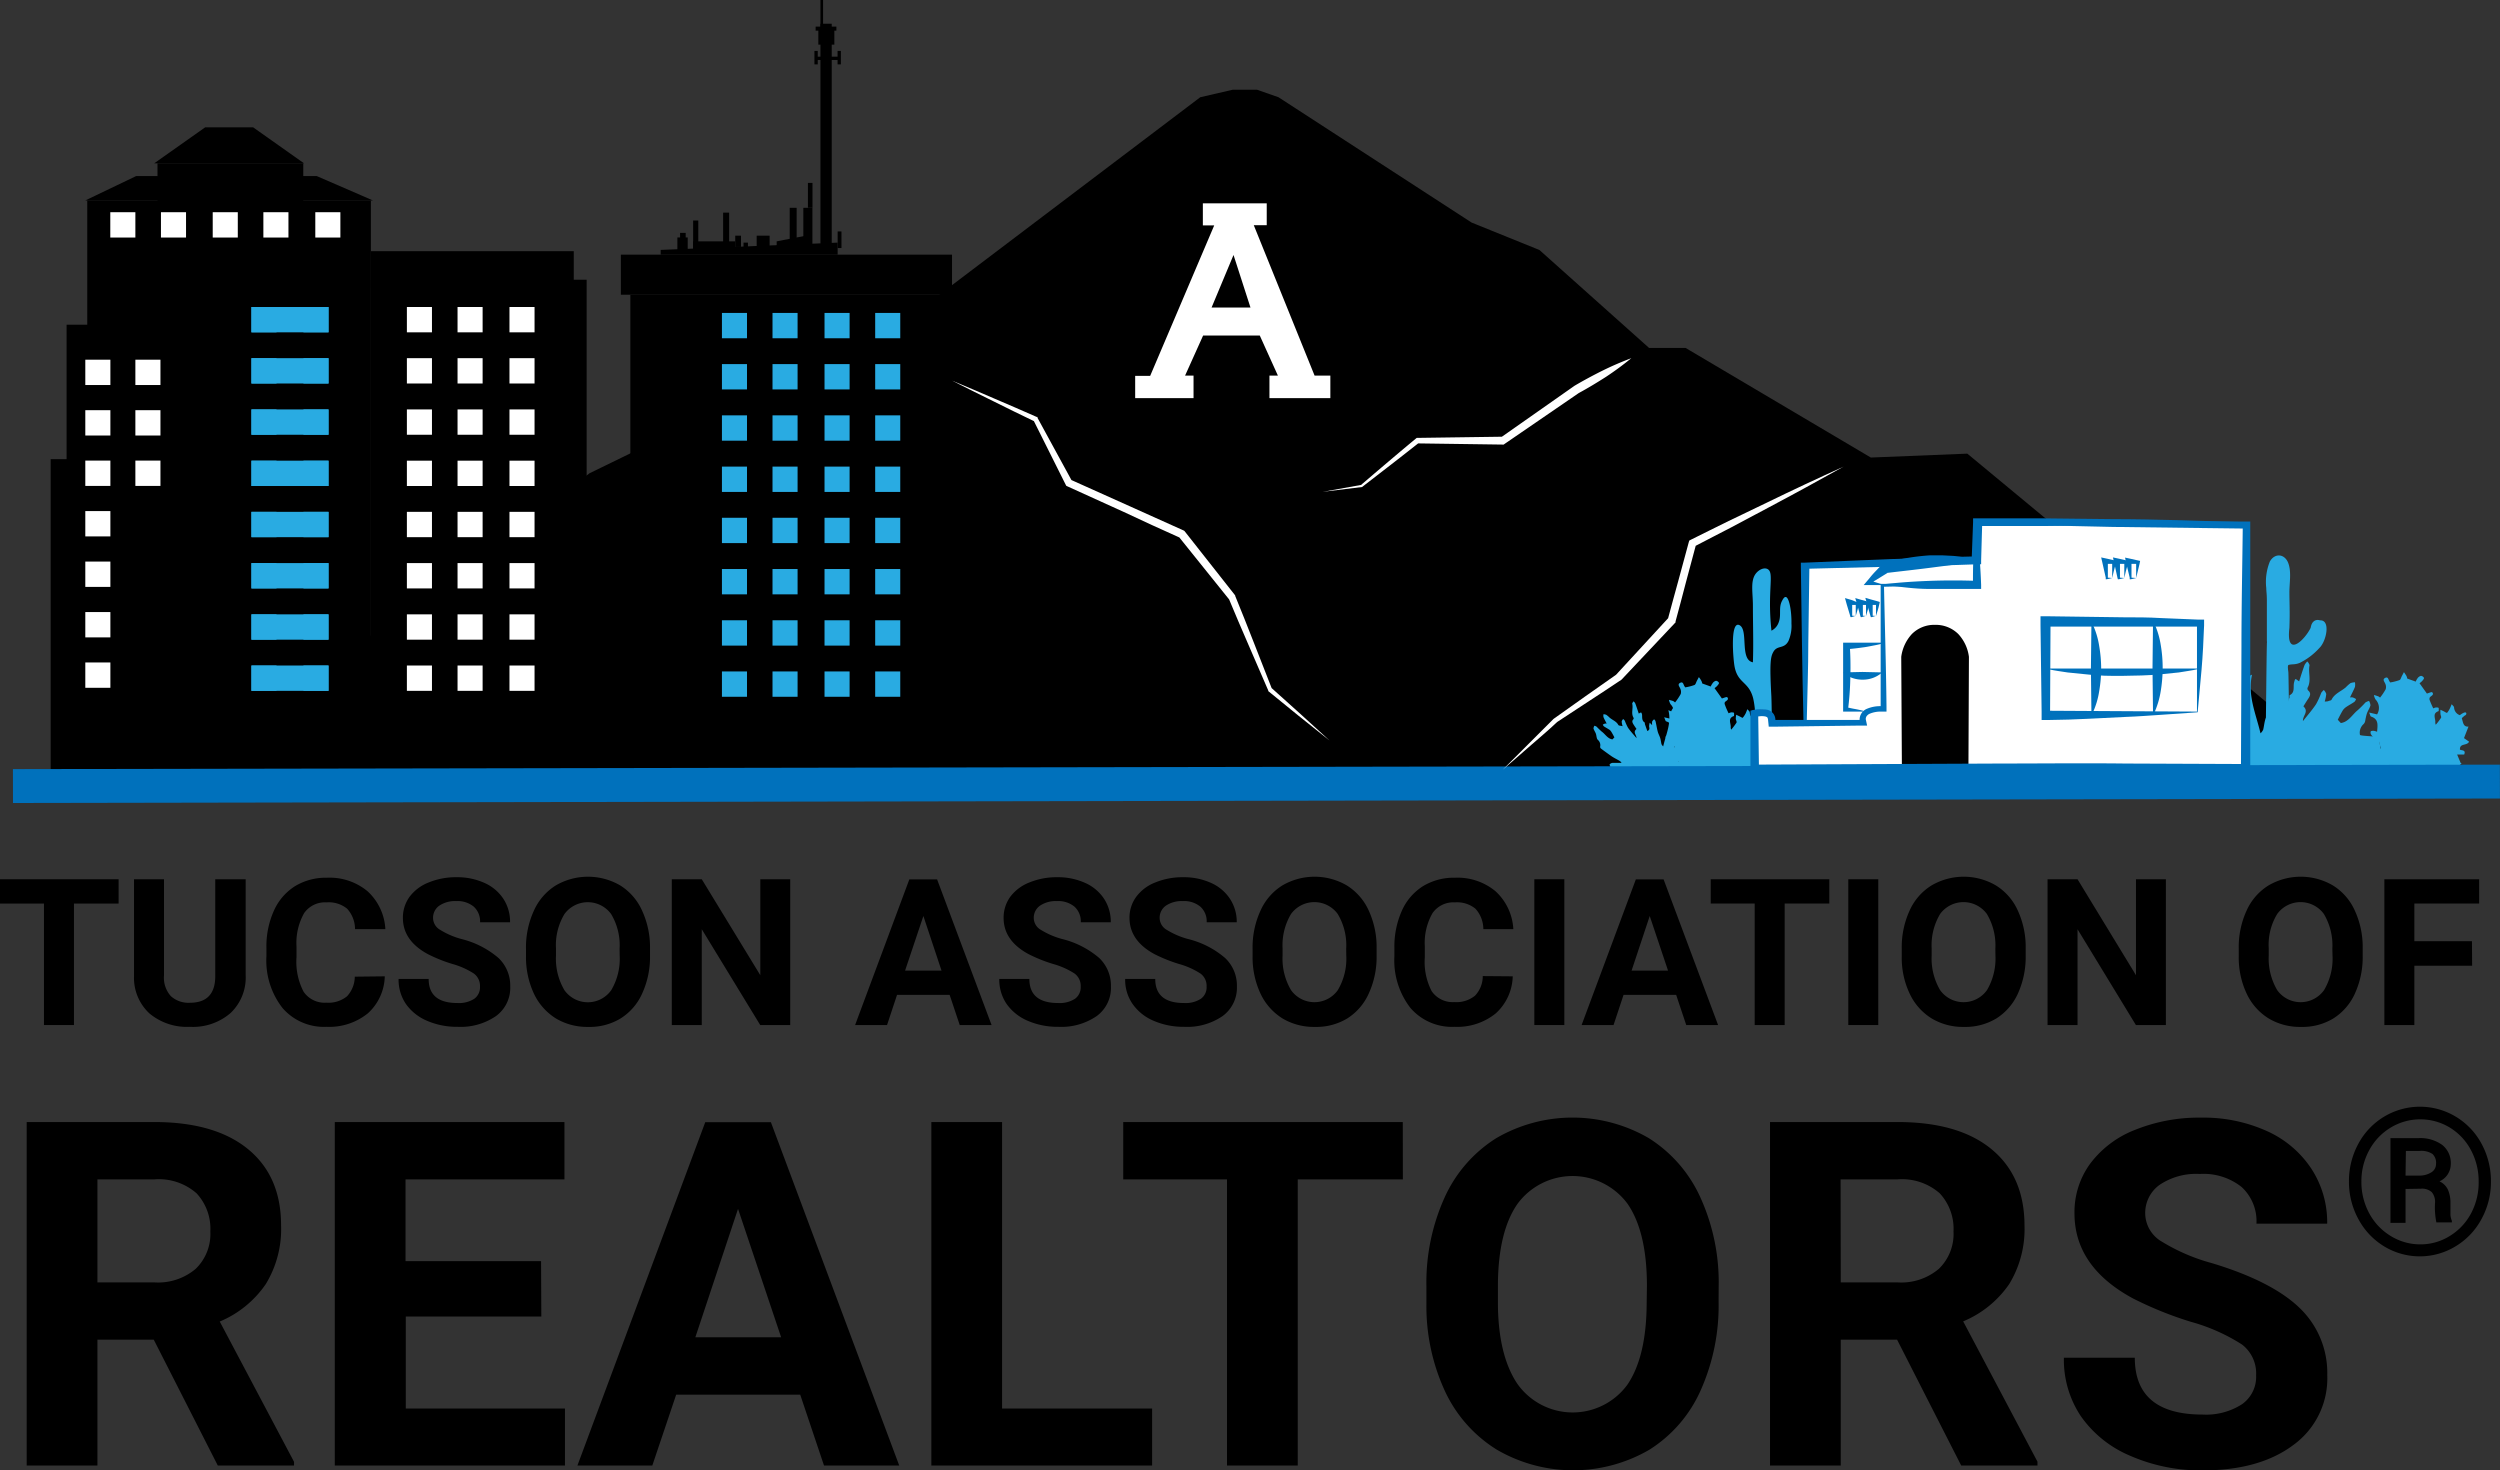 <svg xmlns="http://www.w3.org/2000/svg" viewBox="0 0 295.11 173.53"><rect x="0" y="0" width="295.11" height="173.53" fill="#333333" stroke="none"/><defs><style>.cls-1,.cls-2{fill-rule:evenodd;}.cls-2,.cls-4{fill:#fff;}.cls-3{fill:#29abe2;}.cls-5{fill:#0071bc;}.cls-6{fill:none;stroke:#0071bc;stroke-miterlimit:10;stroke-width:4px;}</style></defs><g id="Layer_2" data-name="Layer 2"><g id="Layer_1-2" data-name="Layer 1"><polygon class="cls-1" points="295.08 91.91 269.5 84.52 243.94 63.25 232.23 53.55 220.84 54.01 198.97 41.07 194.66 41.07 181.72 29.51 173.71 26.27 150.92 11.48 148.38 10.59 145.52 10.59 141.68 11.48 105.64 38.76 95.78 43.11 69.6 55.86 20.94 91.91 295.08 91.91"/><path d="M14,106.66H8.73V121H5.19V106.66H0v-2.87H14Z"/><path d="M29,103.79v11.32a5.78,5.78,0,0,1-1.77,4.46,6.77,6.77,0,0,1-4.82,1.64,6.88,6.88,0,0,1-4.78-1.59,5.72,5.72,0,0,1-1.81-4.38V103.79h3.54v11.34a3.25,3.25,0,0,0,.81,2.46,3.1,3.1,0,0,0,2.24.78q3,0,3-3.14V103.79Z"/><path d="M45.42,115.25a6.07,6.07,0,0,1-2,4.37,7.23,7.23,0,0,1-4.87,1.59,6.46,6.46,0,0,1-5.2-2.22,9.1,9.1,0,0,1-1.9-6.11v-1a10.21,10.21,0,0,1,.88-4.37,6.57,6.57,0,0,1,2.49-2.9,7,7,0,0,1,3.77-1,7,7,0,0,1,4.8,1.6,6.53,6.53,0,0,1,2.1,4.47H41.91a3.6,3.6,0,0,0-.93-2.41,3.43,3.43,0,0,0-2.43-.75,3,3,0,0,0-2.65,1.27,7.16,7.16,0,0,0-.9,3.93V113a7.61,7.61,0,0,0,.84,4.07,3,3,0,0,0,2.67,1.29,3.5,3.5,0,0,0,2.45-.75,3.43,3.43,0,0,0,.92-2.32Z"/><path d="M56.66,116.47a1.81,1.81,0,0,0-.71-1.54,9.21,9.21,0,0,0-2.55-1.14,17.55,17.55,0,0,1-2.91-1.17q-2.93-1.59-2.93-4.26a4.19,4.19,0,0,1,.78-2.49,5.15,5.15,0,0,1,2.26-1.7,8.48,8.48,0,0,1,3.3-.62,7.78,7.78,0,0,1,3.28.67,5.19,5.19,0,0,1,2.24,1.88,4.93,4.93,0,0,1,.79,2.77H56.67a2.34,2.34,0,0,0-.74-1.84,3,3,0,0,0-2.09-.66,3.3,3.3,0,0,0-2,.55,1.74,1.74,0,0,0-.72,1.45,1.63,1.63,0,0,0,.85,1.4,9.39,9.39,0,0,0,2.48,1.07,10.64,10.64,0,0,1,4.4,2.25,4.5,4.5,0,0,1,1.38,3.35,4.13,4.13,0,0,1-1.68,3.5A7.38,7.38,0,0,1,54,121.21a8.85,8.85,0,0,1-3.61-.72,5.82,5.82,0,0,1-2.49-2,5.1,5.1,0,0,1-.85-2.93h3.55c0,1.9,1.13,2.84,3.4,2.84a3.32,3.32,0,0,0,2-.51A1.67,1.67,0,0,0,56.66,116.47Z"/><path d="M76.73,112.77a10.34,10.34,0,0,1-.9,4.45,6.69,6.69,0,0,1-2.57,3,7,7,0,0,1-3.83,1,7.19,7.19,0,0,1-3.81-1,6.91,6.91,0,0,1-2.6-2.94,10.15,10.15,0,0,1-.93-4.38V112a10.35,10.35,0,0,1,.92-4.47,6.75,6.75,0,0,1,2.58-3,7.54,7.54,0,0,1,7.64,0,6.75,6.75,0,0,1,2.58,3,10.3,10.3,0,0,1,.92,4.46ZM73.14,112a7.16,7.16,0,0,0-1-4.1,3.41,3.41,0,0,0-5.51,0,7.11,7.11,0,0,0-1,4.06v.84a7.3,7.3,0,0,0,1,4.09,3.39,3.39,0,0,0,5.52,0,7.27,7.27,0,0,0,1-4.08Z"/><path d="M93.28,121H89.74l-6.9-11.31V121H79.3V103.79h3.54l6.91,11.33V103.79h3.53Z"/><path d="M112.1,117.44h-6.21L104.71,121h-3.77l6.4-17.19h3.28L117.05,121h-3.76Zm-5.26-2.87h4.3L109,108.13Z"/><path d="M127.57,116.47a1.81,1.81,0,0,0-.71-1.54,9.21,9.21,0,0,0-2.55-1.14,17.55,17.55,0,0,1-2.91-1.17q-2.93-1.59-2.93-4.26a4.19,4.19,0,0,1,.78-2.49,5.15,5.15,0,0,1,2.26-1.7,8.48,8.48,0,0,1,3.3-.62,7.78,7.78,0,0,1,3.28.67,5.19,5.19,0,0,1,2.24,1.88,4.93,4.93,0,0,1,.79,2.77h-3.54a2.34,2.34,0,0,0-.74-1.84,3,3,0,0,0-2.09-.66,3.3,3.3,0,0,0-2,.55,1.74,1.74,0,0,0-.72,1.45,1.63,1.63,0,0,0,.85,1.4,9.39,9.39,0,0,0,2.48,1.07,10.64,10.64,0,0,1,4.4,2.25,4.5,4.5,0,0,1,1.38,3.35,4.13,4.13,0,0,1-1.68,3.5,7.38,7.38,0,0,1-4.55,1.27,8.85,8.85,0,0,1-3.61-.72,5.82,5.82,0,0,1-2.49-2,5.1,5.1,0,0,1-.85-2.93h3.55c0,1.9,1.14,2.84,3.4,2.84a3.32,3.32,0,0,0,2-.51A1.67,1.67,0,0,0,127.57,116.47Z"/><path d="M142.43,116.47a1.79,1.79,0,0,0-.71-1.54,9.21,9.21,0,0,0-2.55-1.14,17.92,17.92,0,0,1-2.91-1.17q-2.92-1.59-2.93-4.26a4.13,4.13,0,0,1,.79-2.49,5.07,5.07,0,0,1,2.25-1.7,8.48,8.48,0,0,1,3.3-.62,7.78,7.78,0,0,1,3.28.67,5.19,5.19,0,0,1,2.24,1.88,4.94,4.94,0,0,1,.8,2.77h-3.55a2.31,2.31,0,0,0-.74-1.84,3,3,0,0,0-2.09-.66,3.32,3.32,0,0,0-2,.55,1.74,1.74,0,0,0-.72,1.45,1.63,1.63,0,0,0,.85,1.4,9.39,9.39,0,0,0,2.48,1.07,10.58,10.58,0,0,1,4.4,2.25,4.47,4.47,0,0,1,1.39,3.35,4.14,4.14,0,0,1-1.69,3.5,7.38,7.38,0,0,1-4.55,1.27,8.85,8.85,0,0,1-3.61-.72,5.73,5.73,0,0,1-2.48-2,5,5,0,0,1-.86-2.93h3.55c0,1.9,1.14,2.84,3.4,2.84a3.32,3.32,0,0,0,2-.51A1.65,1.65,0,0,0,142.43,116.47Z"/><path d="M162.5,112.77a10.34,10.34,0,0,1-.9,4.45,6.73,6.73,0,0,1-2.56,3,7.05,7.05,0,0,1-3.83,1,7.21,7.21,0,0,1-3.82-1,6.91,6.91,0,0,1-2.6-2.94,10.15,10.15,0,0,1-.93-4.38V112a10.35,10.35,0,0,1,.92-4.47,6.75,6.75,0,0,1,2.58-3,7.54,7.54,0,0,1,7.64,0,6.77,6.77,0,0,1,2.59,3,10.3,10.3,0,0,1,.91,4.46Zm-3.59-.78a7.16,7.16,0,0,0-1-4.1,3.41,3.41,0,0,0-5.51,0,7.19,7.19,0,0,0-1,4.06v.84a7.3,7.3,0,0,0,1,4.09,3.39,3.39,0,0,0,5.52,0,7.27,7.27,0,0,0,1-4.08Z"/><path d="M178.57,115.25a6.11,6.11,0,0,1-2,4.37,7.21,7.21,0,0,1-4.87,1.59,6.48,6.48,0,0,1-5.2-2.22,9.16,9.16,0,0,1-1.9-6.11v-1a10.36,10.36,0,0,1,.88-4.37,6.57,6.57,0,0,1,2.49-2.9,7,7,0,0,1,3.78-1,7,7,0,0,1,4.79,1.6,6.53,6.53,0,0,1,2.1,4.47h-3.54a3.6,3.6,0,0,0-.93-2.41,3.42,3.42,0,0,0-2.42-.75,3,3,0,0,0-2.65,1.27,7.07,7.07,0,0,0-.91,3.93V113A7.5,7.5,0,0,0,169,117a3,3,0,0,0,2.66,1.29,3.5,3.5,0,0,0,2.45-.75,3.33,3.33,0,0,0,.92-2.32Z"/><path d="M184.66,121h-3.54V103.79h3.54Z"/><path d="M197.86,117.44h-6.21L190.47,121H186.7l6.4-17.19h3.28L202.81,121h-3.76Zm-5.26-2.87h4.3l-2.16-6.44Z"/><path d="M215.94,106.66h-5.27V121h-3.54V106.66h-5.19v-2.87h14Z"/><path d="M221.72,121h-3.54V103.79h3.54Z"/><path d="M239.12,112.77a10.49,10.49,0,0,1-.89,4.45,6.75,6.75,0,0,1-2.57,3,7.05,7.05,0,0,1-3.83,1,7.15,7.15,0,0,1-3.81-1,6.84,6.84,0,0,1-2.6-2.94,9.86,9.86,0,0,1-.93-4.38V112a10.34,10.34,0,0,1,.91-4.47,6.71,6.71,0,0,1,2.59-3,7.52,7.52,0,0,1,7.63,0,6.71,6.71,0,0,1,2.59,3,10.3,10.3,0,0,1,.91,4.46Zm-3.58-.78a7.24,7.24,0,0,0-1-4.1,3.42,3.42,0,0,0-5.52,0,7.19,7.19,0,0,0-1,4.06v.84a7.38,7.38,0,0,0,1,4.09,3.4,3.4,0,0,0,5.53,0,7.35,7.35,0,0,0,1-4.08Z"/><path d="M255.67,121h-3.54l-6.89-11.31V121H241.7V103.79h3.54l6.9,11.33V103.79h3.53Z"/><path d="M278.9,112.77a10.34,10.34,0,0,1-.89,4.45,6.75,6.75,0,0,1-2.57,3,7,7,0,0,1-3.83,1,7.17,7.17,0,0,1-3.81-1,6.84,6.84,0,0,1-2.6-2.94,10,10,0,0,1-.93-4.38V112a10.34,10.34,0,0,1,.91-4.47,6.71,6.71,0,0,1,2.59-3,7.52,7.52,0,0,1,7.63,0,6.71,6.71,0,0,1,2.59,3,10.3,10.3,0,0,1,.91,4.46Zm-3.58-.78a7.24,7.24,0,0,0-1-4.1,3.41,3.41,0,0,0-5.51,0,7,7,0,0,0-1,4.06v.84a7.39,7.39,0,0,0,1,4.09,3.4,3.4,0,0,0,5.53,0,7.27,7.27,0,0,0,1-4.08Z"/><path d="M291.82,114H285v7h-3.54V103.79h11.19v2.87H285v4.44h6.8Z"/><path d="M18.15,158.14H11.5V173H3.15V132.45H18.2q7.18,0,11.08,3.2t3.9,9a12.47,12.47,0,0,1-1.8,6.92A12.34,12.34,0,0,1,25.94,156l8.77,16.56V173h-9Zm-6.65-6.76h6.73a6.87,6.87,0,0,0,4.87-1.6,5.73,5.73,0,0,0,1.73-4.41,6.14,6.14,0,0,0-1.63-4.51,6.75,6.75,0,0,0-5-1.64H11.5Z"/><path d="M63.9,155.41h-16v10.86H66.69V173H39.52V132.45H66.63v6.77H47.87v9.65h16Z"/><path d="M94.46,164.63H79.82L77,173H68.16l15.09-40.53H91L106.15,173H97.27Zm-12.38-6.77H92.21L87.12,142.7Z"/><path d="M118.29,166.27H136V173H109.94V132.45h8.35Z"/><path d="M165.6,139.22H153.19V173h-8.35V139.22H132.59v-6.77h33Z"/><path d="M202.87,153.63a24.51,24.51,0,0,1-2.12,10.5,15.89,15.89,0,0,1-6.05,7,17.89,17.89,0,0,1-18,0,16.08,16.08,0,0,1-6.13-6.91,23.92,23.92,0,0,1-2.19-10.34v-2a24.42,24.42,0,0,1,2.15-10.53,16.07,16.07,0,0,1,6.1-7,17.9,17.9,0,0,1,18,0,16.11,16.11,0,0,1,6.09,7,24.2,24.2,0,0,1,2.16,10.5Zm-8.46-1.83q0-6.37-2.28-9.69a8.07,8.07,0,0,0-13,0q-2.28,3.27-2.31,9.59v2q0,6.21,2.28,9.63a8,8,0,0,0,13,.13q2.25-3.3,2.28-9.62Z"/><path d="M223.94,158.14h-6.65V173h-8.35V132.45H224q7.19,0,11.08,3.2t3.9,9a12.47,12.47,0,0,1-1.8,6.92,12.34,12.34,0,0,1-5.44,4.41l8.77,16.56V173h-9Zm-6.65-6.76H224a6.87,6.87,0,0,0,4.87-1.6,5.73,5.73,0,0,0,1.73-4.41,6.14,6.14,0,0,0-1.63-4.51,6.75,6.75,0,0,0-5-1.64h-6.7Z"/><path d="M266.32,162.34a4.28,4.28,0,0,0-1.67-3.63,22,22,0,0,0-6-2.67,43,43,0,0,1-6.87-2.77c-4.6-2.49-6.9-5.83-6.9-10.05a9.7,9.7,0,0,1,1.85-5.85,12.06,12.06,0,0,1,5.31-4,20.12,20.12,0,0,1,7.78-1.44,18.17,18.17,0,0,1,7.74,1.57,12.34,12.34,0,0,1,5.27,4.44,11.55,11.55,0,0,1,1.88,6.51h-8.35a5.47,5.47,0,0,0-1.75-4.33,7.21,7.21,0,0,0-4.93-1.54,7.72,7.72,0,0,0-4.76,1.29,4.08,4.08,0,0,0-1.69,3.41,3.9,3.9,0,0,0,2,3.31,22.47,22.47,0,0,0,5.85,2.51q7.13,2.15,10.39,5.31a10.6,10.6,0,0,1,3.25,7.91,9.72,9.72,0,0,1-4,8.25q-4,3-10.71,3a20.71,20.71,0,0,1-8.52-1.71,13.47,13.47,0,0,1-5.86-4.69,12,12,0,0,1-2-6.9H252q0,6.71,8,6.71a7.83,7.83,0,0,0,4.64-1.21A3.94,3.94,0,0,0,266.32,162.34Z"/><path d="M277.28,139.45a9.22,9.22,0,0,1,1.1-4.42,8.32,8.32,0,0,1,3.06-3.22,8.2,8.2,0,0,1,8.44,0,8.32,8.32,0,0,1,3.06,3.22,9.22,9.22,0,0,1,1.1,4.42,9.09,9.09,0,0,1-1.12,4.46,8.34,8.34,0,0,1-3.07,3.22,8.11,8.11,0,0,1-8.41,0,8.39,8.39,0,0,1-3.05-3.23A9.14,9.14,0,0,1,277.28,139.45Zm15.31,0a7.75,7.75,0,0,0-.89-3.65,6.88,6.88,0,0,0-2.5-2.69,6.74,6.74,0,0,0-7,0,6.92,6.92,0,0,0-2.53,2.67,7.59,7.59,0,0,0-.92,3.71,7.72,7.72,0,0,0,.91,3.71,7,7,0,0,0,2.53,2.69,6.63,6.63,0,0,0,3.5,1,6.53,6.53,0,0,0,3.51-1,6.92,6.92,0,0,0,2.52-2.71A7.73,7.73,0,0,0,292.59,139.45Zm-8.63.9v4h-1.78v-10h3.31a4.41,4.41,0,0,1,2.81.81,2.72,2.72,0,0,1,1,2.29,2.24,2.24,0,0,1-1.33,2,2.08,2.08,0,0,1,1,1,3.85,3.85,0,0,1,.29,1.62c0,.64,0,1.1,0,1.37a2.25,2.25,0,0,0,.17.67v.19h-1.83a8.86,8.86,0,0,1-.16-2.29,1.78,1.78,0,0,0-.39-1.29,1.74,1.74,0,0,0-1.3-.4Zm0-1.58h1.6a2.55,2.55,0,0,0,1.44-.38,1.15,1.15,0,0,0,.56-1,1.44,1.44,0,0,0-.42-1.17,2.4,2.4,0,0,0-1.52-.36H284Z"/><path class="cls-2" d="M148.71,39.61l2.14,4.73h-1V47h7.19V44.34h-1.86L148,26.58h1.53V24h-7.54v2.61h1.34l-7.56,17.76H134V47h6.89V44.34h-1l2.13-4.73m1-3.31,2.59-6.2,2,6.2Z"/><path class="cls-3" d="M263.53,90.76a.52.52,0,0,1,.3-.4,10.8,10.8,0,0,1,1.27-.19c-.38-.19-.69-.34-1-.51a2.57,2.57,0,0,1-.66-.52,1.35,1.35,0,0,0-.85-.63,2.2,2.2,0,0,1-.53-.32h0l.65-.23a14.56,14.56,0,0,0-.7-1.36c-.22-.36-.36-.65-.08-1A.9.9,0,0,0,262,85c-.13-.81-.31-1.6-.43-2.41-.08-.52.12-.73.49-.59h0a.33.33,0,0,1,.19.14c.17.35.32.71.5,1s.44.74.64,1.13a1.7,1.7,0,0,1,.3.75c0,.8.6,1.2.95,1.77l.15-.07a2.08,2.08,0,0,0-.3-.68c-.32-.35-.35-.61.16-.89-.22-.34-.4-.64-.61-.94s-.28-.52.21-.71a9.13,9.13,0,0,1,0-4.16.58.58,0,0,1,.28-.4.57.57,0,0,1,.41.26,4.5,4.5,0,0,1,.39.67l.51-.23c-.55,2.46.45,4.58,1,6.93h0a1.63,1.63,0,0,0,.31-.42c.1-.38.13-.79.24-1.17s.35-.79.46-1.21c.17-.67.27-1.36.42-2h0a1.23,1.23,0,0,1,.26-.33,1.25,1.25,0,0,1,.37.42,2.65,2.65,0,0,1,0,.69l.45-.46a2.67,2.67,0,0,1,.11.75c-.06.32-.14.6.33.84l.48-1.37a.67.67,0,0,1,0-.24c.69-.33.39-1,.54-1.54s.13-.4.59-.1c.21-.66.41-1.3.64-1.93h0a1.8,1.8,0,0,1,.32-.42,1,1,0,0,1,.27.44c-.19.88.24,1.82-.24,2.67a.34.34,0,0,0,.07.31c.39.33.23.66,0,1s-.36.57-.56.88c.69.63-.1,1.09-.05,1.74.52-.66,1.08-1.29,1.55-2h0a9,9,0,0,0,.61-1.34,2.35,2.35,0,0,1,.3-.33,1.1,1.1,0,0,1,.29.47,4.53,4.53,0,0,1-.18.89c.2,0,.36,0,.52-.09h0a.43.43,0,0,0,.28-.11c.35-.74,1.14-1,1.68-1.47a4.44,4.44,0,0,1,.56-.5,1.61,1.61,0,0,1,.53-.1,1.62,1.62,0,0,1,0,.54c-.16.41-.37.79-.59,1.25a.93.93,0,0,1,.33,0,2,2,0,0,1,.39.19.86.86,0,0,1-.2.33c-.3.21-.63.38-.94.59h0a1.56,1.56,0,0,0-.4.37c-.23.37-.42.76-.62,1.15.11.12.23.26.36.39.92-.13,1.35-1,2-1.52.32-.29.62-.59.91-.91a1.57,1.57,0,0,1,.42-.18,1.23,1.23,0,0,1,.17.53c-.1.34-.32.64-.44,1a8.41,8.41,0,0,0-.19.87h0a.72.72,0,0,1-.18.33,1.35,1.35,0,0,0-.43,1.28h0c0,.14,2.64.2,2.54.3-.64.5.44,2-.23,2.46-.46.32-1.35.69-1.83,1-.14.09-1.23.24-1.35.35l-.71-.12c.53,0-1.26-.88-.74-.84h0a.92.92,0,0,1,.58.29c.07.09-.08.36-.13.55h0"/><path class="cls-3" d="M273.32,89.43a1.24,1.24,0,0,1-.07-.54,5.69,5.69,0,0,1,.7-.6.7.7,0,0,1,.07.37,7.26,7.26,0,0,1-.7.77Z"/><path class="cls-3" d="M275.28,88.73l-.34-.42h0a1.35,1.35,0,0,1,.42-.3.51.51,0,0,1,.28.24,2.41,2.41,0,0,1-.36.48Z"/><path class="cls-3" d="M274.73,85.71a1.46,1.46,0,0,1-.29-.41,1.09,1.09,0,0,1,.38-.36.53.53,0,0,1,.23.24,2.58,2.58,0,0,1-.32.53Z"/><path class="cls-3" d="M278.35,90.35a1.46,1.46,0,0,1,.28-.9c.07-.12.41-.08.63-.08l1.39-.55c-.16-.09-.42-.3-.39-.36.13-.33.38-.21.61-.09l.2,0c-.24-.39,0-.9-.57-1.1a1.61,1.61,0,0,1-.59-.54.43.43,0,0,1-.06-.38c0-.07.24-.09.36-.08h0a1.9,1.9,0,0,1,.39.11c.06-.74.22-1.48-.7-1.79-.09,0-.12-.22-.24-.48l.94.22a1.44,1.44,0,0,0-.18-1.76,1.4,1.4,0,0,1-.19-.53,5,5,0,0,1,.51.16.8.8,0,0,1,.21.15,6.71,6.71,0,0,0,.67-1,.94.94,0,0,0-.06-.66c-.1-.24-.36-.49,0-.67s.37.23.51.42l.08.12h0a6.12,6.12,0,0,0,1.1-.28c.14-.06.19-.33.29-.5l.23-.44h0c.1.14.2.29.29.44a1.19,1.19,0,0,1,.1.32l1,.36a1.94,1.94,0,0,1,.22-.4.7.7,0,0,1,.4-.28.46.46,0,0,1,.36.25c0,.1-.13.26-.23.37a1.81,1.81,0,0,1-.3.25h0l.87,1.22c.22-.06.57-.22.63-.15.24.29-.09.4-.26.57h0a.38.38,0,0,0-.05.33c.13.35.28.68.43,1a1.21,1.21,0,0,1,.32-.11c.11,0,.3,0,.32.07s0,.34,0,.36c-.81.27-.34.88-.4,1.34a.6.6,0,0,0,.06.27,7.05,7.05,0,0,0,.62-.82c.06-.11-.07-.31-.07-.47h0a3.88,3.88,0,0,1,0-.48l.4.19c.13.07.35.21.38.18a2.5,2.5,0,0,0,.35-.56c.07-.15.13-.3.19-.46.1.12.27.24.29.38a1,1,0,0,0,.68.91c.93-.7.81-.06.67,0s-.29.23-.44.35c.15.48.16,1.06.79,1l-.53,1.36.6.42c-.25.52-1.12.14-1.08.94.2.12.74,0,.5.58h-.83l.42,1c.47,0-1.12.76-.65.75s1.67,0,2,0,1.26-.37,1.2,0"/><path class="cls-3" d="M270.23,86.75c0-.71-.07-6.63-.1-7.34,0-.18-.13-.75,0-.91.47-.14.74,0,1.36-.26a7.72,7.72,0,0,0,2.3-1.75c.84-.8,1.34-3.32.09-3.26-.51-.16-1,.08-1.12.88-.69,1.42-2.94,3.67-2.51,0,.07-2.06,0-2.88,0-4.23,0-1.08.27-2.48-.17-3.5s-1.57-1.11-2.14-.09a6.42,6.42,0,0,0-.42,3.13c0,.44.08.7.07,1.68v4.63c.28.13,0-.51,0,.35-.05,1.88-.1,9-.15,10.85,0,.57,2.81.33,2.83-.23"/><path class="cls-3" d="M195.14,90.88a1.51,1.51,0,0,1,.27-.9c.08-.12.42-.08.64-.08.7,0,1.39,0,2.09,0l.06-.17c-.26-.12-.53-.22-.77-.36s-.41-.3-.39-.36c.13-.33.38-.21.61-.09l.2,0c-.24-.38,0-.89-.57-1.1a1.55,1.55,0,0,1-.58-.53.43.43,0,0,1-.06-.38c0-.07.23-.09.35-.08h0a1.6,1.6,0,0,1,.39.11c.07-.74.23-1.48-.7-1.79-.08,0-.11-.22-.24-.48l.94.22a1.44,1.44,0,0,0-.18-1.76,1.63,1.63,0,0,1-.19-.52c.17.05.35.09.51.15a1.16,1.16,0,0,1,.21.16,6.8,6.8,0,0,0,.67-1,.92.92,0,0,0-.06-.65c-.1-.24-.36-.49,0-.67s.37.23.51.42l.08.12h0a5.81,5.81,0,0,0,1.09-.28c.14-.06.2-.33.29-.5l.23-.43h0a2.49,2.49,0,0,1,.29.43,1.21,1.21,0,0,1,.11.32l1,.36a2,2,0,0,1,.23-.4.69.69,0,0,1,.4-.28.47.47,0,0,1,.35.26c0,.09-.13.25-.23.36a1.81,1.81,0,0,1-.3.25h0l.87,1.22c.22-.06.57-.22.63-.15.24.28-.09.4-.27.57h0a.36.36,0,0,0,0,.33c.12.35.28.69.43,1a1.21,1.21,0,0,1,.32-.11c.11,0,.3,0,.32.07s0,.35,0,.36c-.8.27-.34.88-.39,1.34a.66.66,0,0,0,.06.27,8.39,8.39,0,0,0,.62-.82c.06-.11-.07-.31-.08-.47h0a2.42,2.42,0,0,1,.05-.47l.39.19c.13.06.35.2.38.17a2.9,2.9,0,0,0,.36-.55c.06-.16.13-.31.18-.47.1.13.27.24.29.38a1,1,0,0,0,.68.91c.93-.7.81-.06.67,0s-.29.23-.44.35c.15.48.16,1,.78,1l-.52,1.36.59.42c-.24.52-1.11.14-1.07.95.2.11.74,0,.5.57h-.83V90h1.42c.36,0,.72,0,1.08,0s.55.2.49.57"/><path class="cls-3" d="M207.18,84.9a9.64,9.64,0,0,0-.23-2.47c-.51-2-1.8-1.72-2.19-3.72-.16-.8-.56-5.44.56-4.92s0,4.1,1.6,4.39c.08-2.2,0-4.46,0-6.69,0-1.47-.3-2.8.27-3.68.43-.64,1.22-.93,1.61-.52s.17,1.51.14,3.63h0a29.49,29.49,0,0,0,.17,3.53,1.75,1.75,0,0,0,.86-1c.33-.87-.05-1.72.4-2.54.09-.17.24-.46.43-.44.42.06.7,1.76.67,3.13a4.47,4.47,0,0,1-.35,2.06c-.52,1-1.32.45-1.79,1.3-.31.56-.46,1.19-.23,5.24,0,0,.1,2.79,0,4.51"/><path class="cls-4" d="M233,66.17l-20,.59V85.05h-3.53c0-1.91-2.77-1.1-2.77-1.1v7.28h58.81V61.66H233.22v4.51"/><path d="M213,85.05c-.22-1.53-.32-3-.48-4.57s-.18-3-.28-4.57-.14-3-.19-4.57,0-3-.06-4.58l0-1,1.06,0c1.67-.07,3.34-.08,5-.12s3.33,0,5,0l5,.15c1.67.12,3.34.17,5,.37v.12l-20,.65.11-.12,0,18.29Z"/><path class="cls-5" d="M222.08,76c-.37.1-.74.17-1.11.24s-.75.15-1.12.19c-.74.11-1.48.18-2.22.24l.71-.71a38.66,38.66,0,0,1,.08,4,34.31,34.31,0,0,1-.3,4l-.49-.49c.39,0,.77.12,1.16.19s.78.15,1.17.25V84l-2.33,0h-.06V84c0-2.69,0-5.38,0-8.06v-.08h.07l4.45,0Z"/><path d="M224.58,91.05h7.66V77.52s-.38-3.63-3.83-3.63-3.83,3.63-3.83,3.63Z"/><path d="M224.65,91l2.07-.26,1.93-.26c1.26-.19,2.44-.36,3.59-.46l-1.05,1c-.11-1.13-.19-2.25-.26-3.38s-.15-2.26-.19-3.39l-.13-3.38,0-3.38v.17s-.06-.27-.11-.41a3,3,0,0,0-.18-.45,2.88,2.88,0,0,0-.46-.72,1.9,1.9,0,0,0-1.42-.58,2.65,2.65,0,0,0-.84.13,1.5,1.5,0,0,0-.66.37,2.63,2.63,0,0,0-.55.72,4.3,4.3,0,0,0-.33.92v-.15c-.06,1-.15,2.09-.24,3.15s-.22,2.14-.33,3.24-.29,2.26-.41,3.43Zm-.14.14-.08-13.6h0a4.92,4.92,0,0,1,1.24-2.68,3.71,3.71,0,0,1,2.74-1.1,3.77,3.77,0,0,1,2.75,1.08,4.84,4.84,0,0,1,1.26,2.7h0l-.06,13.53v.13h-.12Z"/><path class="cls-5" d="M259.42,84.08l-4.19.29c-1.42.09-2.87.21-4.35.26-2.95.13-5.95.34-9,.36H241V84l-.13-10.15,0-1.1h1.1l8.75.12c1.45,0,2.91,0,4.37.09l4.37.18.72,0,0,.67c-.07,1.77-.15,3.54-.3,5.24Zm-.08-.08,0-10.11.08.08-17.49,0,.12-.12L242,84l-.1-.1Z"/><path class="cls-5" d="M219.06,72.71c-.13,0-.3.1-.5.14l-.12,0-.05-.19L218,71.36l-.21-.76.76.22L219,71l.47.14-.06.27C219.32,71.9,219.15,72.36,219.06,72.71Zm0,0,0-1.3,0,0h-.48l.06-.06,0,1.33,0,0Z"/><path class="cls-5" d="M220.27,72.71c-.13,0-.3.1-.51.14l-.11,0-.06-.19-.37-1.33L219,70.6l.76.22.49.13.47.14-.07.27C220.53,71.9,220.36,72.36,220.27,72.71Zm0,0,0-1.3.06,0h-.49l.06-.06,0,1.33,0,0Z"/><path class="cls-5" d="M221.45,72.71c-.13,0-.3.1-.5.14l-.11,0-.06-.19-.37-1.33-.22-.76.76.22.48.13.47.14-.06.27C221.72,71.9,221.55,72.36,221.45,72.71Zm0,0,0-1.3.05,0H221l.06-.06,0,1.33,0,0Z"/><path class="cls-5" d="M222.06,69.06c-.43,0-.85,0-1.27,0H220l.7-.83a10.12,10.12,0,0,1,.75-.85c.26-.27.51-.55.79-.79l0,0,.4-.13c.43-.13.86-.26,1.29-.35s.87-.2,1.31-.26a26,26,0,0,1,2.64-.3l1.34,0,1.35.07a13.65,13.65,0,0,1,2.74.53l0,.15c-1.76.26-3.52.47-5.28.7s-3.52.42-5.28.63l.06,0c-.62.38-1.24.77-1.87,1.14l0-.18,1.15.36Z"/><path class="cls-5" d="M259.38,79c-.73.17-1.46.25-2.19.38L255,79.6c-1.46.14-2.92.16-4.37.18s-2.92,0-4.38-.18l-2.18-.22c-.73-.12-1.46-.2-2.19-.37v-.09l8.75,0,8.74,0Z"/><path class="cls-5" d="M222.08,79.46a3.42,3.42,0,0,1-2.23.77,3.51,3.51,0,0,1-2.22-.77v-.09l2.22-.05,2.23.05Z"/><path class="cls-5" d="M254.27,73.51a10.06,10.06,0,0,1,.8,2.67,16.24,16.24,0,0,1,.22,2.68,17.17,17.17,0,0,1-.22,2.67,10.12,10.12,0,0,1-.8,2.68h-.12l-.06-5.35.06-5.35Z"/><path class="cls-5" d="M247,73.64a9.51,9.51,0,0,1,.8,2.64,15.69,15.69,0,0,1,.23,2.64,15.9,15.9,0,0,1-.23,2.65,9.51,9.51,0,0,1-.8,2.64h-.12l-.06-5.29.06-5.28Z"/><path class="cls-5" d="M249.33,68.23l-.64.15-.12,0,0-.19-.38-1.69-.16-.7.7.15.62.14.46.1-.05.31C249.59,67.18,249.42,67.76,249.33,68.23Zm0,0,0-1.67.05,0h-.62l.06-.06,0,1.69,0,0Z"/><path class="cls-5" d="M250.76,68.23l-.64.15-.12,0-.05-.19-.37-1.69-.16-.7.7.15.62.14.46.1,0,.31C251,67.18,250.85,67.76,250.76,68.23Zm0,0,0-1.67.05,0h-.62l.06-.06,0,1.69,0,0Z"/><path class="cls-5" d="M252.16,68.23l-.63.15-.13,0,0-.19L251,66.52l-.15-.7.7.15.61.14.47.1-.06.31C252.42,67.18,252.26,67.76,252.16,68.23Zm0,0,0-1.67,0,0h-.61l.06-.06,0,1.69,0,0Z"/><path class="cls-5" d="M233.27,69l-11.19.27.31-.31c.1,4.81.25,9.63.3,14.44V84l-.61,0a3.32,3.32,0,0,0-1.37.25.88.88,0,0,0-.38.31.65.65,0,0,0-.09.33l.16.76h-.81l-10.1.13h-.7l-.08-.79a.71.71,0,0,0-.09-.31.68.68,0,0,0-.32-.12,2.31,2.31,0,0,0-.65,0,4.83,4.83,0,0,0-.7.13l.59-.79.1,7.28-.92-.92,29.4-.13c4.9,0,9.8-.06,14.7,0l14.71.06-1,1,.06-14.79c0-4.93.11-9.86.16-14.78l.79.78-16.15-.2-16.16-.36.23-.22Zm-.09-.08,0-7.29v-.07h.06l32.31,0h.08v.09l0,29.57v.1h-59V83.88l.06,0a4.12,4.12,0,0,1,1.78-.12,1.22,1.22,0,0,1,1.1,1.31l-.08-.09h10.1l-.07.09a1.39,1.39,0,0,1,.88-1.41,4,4,0,0,1,1.68-.3l-.08.08V68.92h.07Z"/><path class="cls-5" d="M265.53,61.66l-8,.2c-2.68.07-5.36.08-8,.13l-8,.1-8,0,.46-.45-.13,4.51v.46h-.46c-3.37.13-6.74.19-10.11.28l-10.1.25.4-.42-.13,9.15c0,3-.12,6.09-.18,9.14v.1H213l-3.53-.1L213,85l-.11.1c-.06-3-.15-6.1-.18-9.14l-.13-9.15v-.39l.4,0L223.11,66c3.36-.11,6.73-.25,10.1-.32l-.47.47.17-4.51,0-.45h.45l8,0,8,.09c2.68,0,5.36.06,8,.13Z"/><path class="cls-5" d="M222.08,69c1.88-.23,3.76-.36,5.65-.43s3.76-.07,5.65,0l-.48.49a69.32,69.32,0,0,1,.32-7.34,69.3,69.3,0,0,1,.64,7.32l0,.48h-.5c-1.89,0-3.77,0-5.65,0S224,69.22,222.08,69Z"/><path class="cls-3" d="M190.09,90.56h0c0-.11-.12-.28-.08-.33a.53.53,0,0,1,.37-.18h0c.33,0,.66,0,1,0l0-.08c-.08-.06-.16-.13-.24-.18-.31-.18-.63-.33-.92-.53s-.83-.59-1.24-.9a.26.26,0,0,1-.09-.23h0a.82.82,0,0,0-.27-.79.45.45,0,0,1-.12-.21h0c-.05-.17-.06-.36-.12-.53s-.22-.4-.28-.61a.76.76,0,0,1,.11-.32.85.85,0,0,1,.26.11c.19.2.38.38.58.56.44.31.71.86,1.29.94l.23-.24c-.13-.24-.25-.48-.4-.71a.79.79,0,0,0-.25-.23h0c-.19-.12-.4-.23-.59-.36a.63.63,0,0,1-.13-.2,1.15,1.15,0,0,1,.25-.12.5.5,0,0,1,.21,0c-.14-.29-.28-.52-.38-.77a1,1,0,0,1,0-.34.93.93,0,0,1,.33.07,2.6,2.6,0,0,1,.36.3c.34.32.84.45,1.07.91a.29.29,0,0,0,.18.07h0l.32.06a2.15,2.15,0,0,1-.11-.55.59.59,0,0,1,.18-.29.91.91,0,0,1,.19.2,6.22,6.22,0,0,0,.38.83h0c.3.43.66.81,1,1.22,0-.4-.47-.69,0-1.08-.13-.19-.25-.36-.36-.54s-.23-.41,0-.61a.19.19,0,0,0,0-.19c-.31-.53,0-1.11-.15-1.65a.59.59,0,0,1,.17-.27.86.86,0,0,1,.2.26h0c.14.38.27.78.41,1.19.29-.19.3-.17.37.06s-.09.75.34,1a.4.4,0,0,1,0,.15l.3.85c.3-.15.25-.32.21-.52a1.49,1.49,0,0,1,.07-.47c.1.1.2.21.29.29a1.24,1.24,0,0,1,0-.43.71.71,0,0,1,.23-.26.65.65,0,0,1,.16.21h0c.1.41.16.84.27,1.26.07.25.21.49.29.75s.09.48.15.72a1,1,0,0,0,.2.26h0c.33-1.45,1-2.77.61-4.28l.33.14a2.86,2.86,0,0,1,.24-.42.4.4,0,0,1,.26-.16.41.41,0,0,1,.18.25,5.58,5.58,0,0,1,0,2.57c.31.12.32.17.13.44s-.25.37-.39.58c.33.17.31.33.1.55a1.33,1.33,0,0,0-.19.42l.1,0c.22-.35.6-.59.6-1.09a1,1,0,0,1,.19-.46c.13-.24.28-.46.41-.7s.2-.44.31-.65a.27.27,0,0,1,.12-.09h0c.24-.08.36,0,.31.37-.07.5-.19,1-.27,1.48a.56.56,0,0,0,0,.36c.18.25.09.43,0,.65s-.31.56-.44.85l.41.14h0a1.12,1.12,0,0,1-.33.2.83.83,0,0,0-.54.39,1.46,1.46,0,0,1-.42.32c-.19.11-.39.2-.63.32.27,0,.54.06.81.11a.35.35,0,0,1,.19.25"/><path class="cls-3" d="M192.51,89.82c-.15-.15-.29-.3-.43-.47a.46.46,0,0,1,0-.23,3,3,0,0,1,.43.37.62.62,0,0,1-.05.33Z"/><path class="cls-3" d="M191.31,89.39a2.09,2.09,0,0,1-.23-.29.31.31,0,0,1,.18-.16,1.15,1.15,0,0,1,.26.19h0l-.21.26Z"/><path class="cls-3" d="M191.65,87.53a1.38,1.38,0,0,1-.2-.33.29.29,0,0,1,.14-.15.61.61,0,0,1,.23.22,1.06,1.06,0,0,1-.17.26Z"/><rect x="10.3" y="23.66" width="33.48" height="68.48"/><rect x="43.78" y="29.65" width="23.95" height="4.33"/><rect x="22.67" y="32.49" width="20.36" height="59.65"/><rect x="43.78" y="33.02" width="25.47" height="59.12"/><rect x="18.59" y="19.28" width="17.21" height="13.21"/><polygon points="21.77 54.2 21.77 38.33 7.86 38.33 7.86 54.2 5.98 54.2 5.98 92.14 22.67 92.14 22.67 54.2 21.77 54.2"/><polygon points="10.07 23.66 26.33 23.66 19.69 20.78 16.08 20.78 10.07 23.66"/><polygon points="27.75 23.66 44.02 23.66 37.38 20.78 33.77 20.78 27.75 23.66"/><polygon points="18.2 19.28 35.89 19.28 29.88 15.03 24.22 15.03 18.2 19.28"/><rect x="74.41" y="34.8" width="37.06" height="57.34"/><rect x="73.29" y="30.06" width="39.09" height="4.73"/><polygon points="98.88 30.06 77.99 30.06 77.99 29.5 98.88 28.64 98.88 30.06"/><rect x="79.96" y="28.03" width="1.22" height="1.79"/><rect x="68.15" y="85.2" width="12.51" height="2.2"/><rect x="68.15" y="86.9" width="27.81" height="5.23"/><rect x="80.28" y="27.49" width="0.66" height="0.66"/><rect x="81.82" y="26.03" width="0.61" height="3.79"/><rect x="81.82" y="28.49" width="4.97" height="1.32"/><rect x="85.36" y="25.1" width="0.71" height="3.83"/><rect x="86.79" y="27.82" width="0.68" height="1.33"/><rect x="87.77" y="28.64" width="0.52" height="0.52"/><rect x="89.32" y="27.82" width="1.53" height="1.53"/><rect x="94.83" y="24.53" width="1.07" height="4.63"/><rect x="95.37" y="21.59" width="0.54" height="2.93"/><rect x="93.22" y="24.53" width="0.82" height="4.83"/><polygon points="95.12 27.82 91.68 28.49 91.68 29.35 95.12 29.35 95.12 27.82"/><rect x="96.85" y="2.8" width="1.33" height="26.55"/><rect x="96.85" width="0.31" height="4.26"/><rect x="96.28" y="3.14" width="2.45" height="0.48"/><rect x="96.6" y="3.38" width="1.89" height="1.89"/><rect x="96.14" y="6.01" width="0.39" height="1.59"/><rect x="98.87" y="6.01" width="0.39" height="1.59"/><rect x="96.33" y="6.69" width="2.64" height="0.39"/><rect x="98.88" y="27.32" width="0.45" height="1.96"/><rect class="cls-4" x="13.02" y="25.05" width="2.96" height="2.99"/><rect class="cls-4" x="19" y="25.05" width="2.96" height="2.99"/><rect class="cls-4" x="10.07" y="42.46" width="2.96" height="2.99"/><rect class="cls-4" x="10.07" y="48.42" width="2.96" height="2.99"/><rect class="cls-4" x="10.07" y="54.37" width="2.96" height="2.99"/><rect class="cls-4" x="10.07" y="60.33" width="2.96" height="2.99"/><rect class="cls-4" x="10.07" y="66.29" width="2.96" height="2.99"/><rect class="cls-4" x="10.07" y="72.25" width="2.96" height="2.99"/><rect class="cls-4" x="10.07" y="78.2" width="2.96" height="2.99"/><rect class="cls-4" x="15.98" y="42.46" width="2.96" height="2.99"/><rect class="cls-4" x="15.98" y="48.42" width="2.96" height="2.99"/><rect class="cls-4" x="15.98" y="54.37" width="2.96" height="2.99"/><rect class="cls-3" x="97.33" y="36.94" width="2.96" height="2.99"/><rect class="cls-3" x="103.31" y="36.94" width="2.96" height="2.99"/><rect class="cls-3" x="97.33" y="42.98" width="2.96" height="2.99"/><rect class="cls-3" x="103.31" y="42.98" width="2.96" height="2.99"/><rect class="cls-3" x="97.33" y="49.03" width="2.96" height="2.99"/><rect class="cls-3" x="103.31" y="49.03" width="2.96" height="2.99"/><rect class="cls-3" x="97.33" y="55.08" width="2.96" height="2.99"/><rect class="cls-3" x="103.31" y="55.08" width="2.96" height="2.99"/><rect class="cls-3" x="97.33" y="61.12" width="2.96" height="2.99"/><rect class="cls-3" x="103.31" y="61.12" width="2.96" height="2.99"/><rect class="cls-3" x="97.33" y="67.17" width="2.96" height="2.99"/><rect class="cls-3" x="103.31" y="67.17" width="2.96" height="2.99"/><rect class="cls-3" x="85.22" y="36.94" width="2.96" height="2.99"/><rect class="cls-3" x="91.19" y="36.94" width="2.96" height="2.99"/><rect class="cls-3" x="85.22" y="42.98" width="2.96" height="2.99"/><rect class="cls-3" x="91.19" y="42.98" width="2.96" height="2.99"/><rect class="cls-3" x="85.22" y="49.03" width="2.96" height="2.99"/><rect class="cls-3" x="91.19" y="49.03" width="2.96" height="2.99"/><rect class="cls-3" x="85.22" y="55.08" width="2.96" height="2.99"/><rect class="cls-3" x="91.19" y="55.08" width="2.96" height="2.99"/><rect class="cls-3" x="85.22" y="61.12" width="2.96" height="2.99"/><rect class="cls-3" x="91.19" y="61.12" width="2.96" height="2.99"/><rect class="cls-3" x="85.22" y="67.17" width="2.96" height="2.99"/><rect class="cls-3" x="91.19" y="67.17" width="2.96" height="2.99"/><rect class="cls-3" x="97.33" y="73.22" width="2.96" height="2.99"/><rect class="cls-3" x="103.31" y="73.22" width="2.96" height="2.99"/><rect class="cls-3" x="97.33" y="79.26" width="2.96" height="2.99"/><rect class="cls-3" x="103.31" y="79.26" width="2.96" height="2.99"/><rect class="cls-3" x="85.22" y="73.22" width="2.96" height="2.99"/><rect class="cls-3" x="91.19" y="73.22" width="2.96" height="2.99"/><rect class="cls-3" x="85.22" y="79.26" width="2.96" height="2.99"/><rect class="cls-3" x="91.19" y="79.26" width="2.96" height="2.99"/><rect class="cls-3" x="35.82" y="36.24" width="2.96" height="2.99"/><rect class="cls-3" x="35.82" y="42.28" width="2.96" height="2.99"/><rect class="cls-3" x="35.82" y="48.33" width="2.96" height="2.99"/><rect class="cls-3" x="35.82" y="54.38" width="2.96" height="2.99"/><rect class="cls-3" x="35.82" y="60.42" width="2.96" height="2.99"/><rect class="cls-3" x="35.82" y="66.47" width="2.96" height="2.99"/><rect class="cls-3" x="29.68" y="36.24" width="9.1" height="2.99"/><rect class="cls-3" x="29.68" y="36.24" width="2.96" height="2.99"/><rect class="cls-3" x="29.68" y="42.28" width="9.1" height="2.99"/><rect class="cls-3" x="29.68" y="42.28" width="2.96" height="2.99"/><rect class="cls-3" x="29.68" y="48.33" width="9.1" height="2.99"/><rect class="cls-3" x="29.68" y="48.33" width="2.96" height="2.99"/><rect class="cls-3" x="29.68" y="54.38" width="9.1" height="2.99"/><rect class="cls-3" x="29.68" y="54.38" width="2.96" height="2.99"/><rect class="cls-3" x="29.68" y="60.42" width="9.1" height="2.99"/><rect class="cls-3" x="29.68" y="60.42" width="2.96" height="2.99"/><rect class="cls-3" x="29.68" y="66.47" width="9.1" height="2.99"/><rect class="cls-3" x="29.68" y="66.47" width="2.96" height="2.99"/><rect class="cls-3" x="35.82" y="72.52" width="2.96" height="2.99"/><rect class="cls-3" x="35.82" y="78.56" width="2.96" height="2.99"/><rect class="cls-3" x="29.68" y="72.52" width="9.1" height="2.99"/><rect class="cls-3" x="29.68" y="72.52" width="2.96" height="2.99"/><rect class="cls-3" x="29.68" y="78.56" width="9.1" height="2.99"/><rect class="cls-3" x="29.68" y="78.56" width="2.96" height="2.99"/><rect class="cls-4" x="37.22" y="25.05" width="2.96" height="2.99"/><rect class="cls-4" x="25.11" y="25.05" width="2.96" height="2.99"/><rect class="cls-4" x="31.09" y="25.05" width="2.96" height="2.99"/><rect class="cls-4" x="60.14" y="36.24" width="2.96" height="2.99"/><rect class="cls-4" x="60.14" y="42.28" width="2.96" height="2.99"/><rect class="cls-4" x="60.14" y="48.33" width="2.96" height="2.99"/><rect class="cls-4" x="60.14" y="54.38" width="2.96" height="2.99"/><rect class="cls-4" x="60.14" y="60.42" width="2.96" height="2.99"/><rect class="cls-4" x="60.14" y="66.47" width="2.96" height="2.99"/><rect class="cls-4" x="48.03" y="36.24" width="2.96" height="2.99"/><rect class="cls-4" x="54.01" y="36.24" width="2.96" height="2.99"/><rect class="cls-4" x="48.03" y="42.28" width="2.96" height="2.99"/><rect class="cls-4" x="54.01" y="42.28" width="2.96" height="2.99"/><rect class="cls-4" x="48.03" y="48.33" width="2.96" height="2.99"/><rect class="cls-4" x="54.01" y="48.33" width="2.96" height="2.99"/><rect class="cls-4" x="48.03" y="54.38" width="2.96" height="2.99"/><rect class="cls-4" x="54.01" y="54.38" width="2.96" height="2.99"/><rect class="cls-4" x="48.03" y="60.42" width="2.96" height="2.99"/><rect class="cls-4" x="54.01" y="60.42" width="2.96" height="2.99"/><rect class="cls-4" x="48.03" y="66.47" width="2.96" height="2.99"/><rect class="cls-4" x="54.01" y="66.47" width="2.96" height="2.99"/><rect class="cls-4" x="60.14" y="72.52" width="2.96" height="2.99"/><rect class="cls-4" x="60.14" y="78.56" width="2.96" height="2.99"/><rect class="cls-4" x="48.03" y="72.52" width="2.96" height="2.99"/><rect class="cls-4" x="54.01" y="72.52" width="2.96" height="2.99"/><rect class="cls-4" x="48.03" y="78.56" width="2.96" height="2.99"/><rect class="cls-4" x="54.01" y="78.56" width="2.96" height="2.99"/><line class="cls-6" x1="1.53" y1="92.79" x2="295.1" y2="92.26"/><path class="cls-4" d="M217.63,55.08c-2.91,1.62-5.84,3.23-8.79,4.79l-4.41,2.35c-1.47.78-3,1.53-4.44,2.3l.23-.29L199,68.79c-.4,1.52-.78,3-1.21,4.56l0,.12-.08.08-6.3,6.68,0,0,0,0c-2.51,1.69-5.07,3.32-7.6,5l0,0c-1.05,1-2.13,1.89-3.2,2.83s-2.14,1.88-3.22,2.8c1-1,2-2,3-3s2-2,3-3h0c2.48-1.75,4.93-3.52,7.42-5.24l-.07.06L197,72.88l-.12.21c.39-1.52.83-3,1.24-4.55L199.35,64l.06-.19.17-.09c1.5-.74,3-1.5,4.48-2.22l4.51-2.17Q213.07,57.14,217.63,55.08Z"/><path class="cls-4" d="M112.38,44.93c1.68.69,3.35,1.41,5,2.12s3.34,1.43,5,2.17l.09,0,0,.1,4.08,7.48-.2-.19,6.68,3c2.22,1,4.46,2,6.67,3l.11.06.07.09,5.93,7.53,0,0,0,.06c1.49,3.62,2.88,7.29,4.32,10.93l-.07-.1,3.45,3.1,3.43,3.13-3.63-2.9-3.6-2.93,0,0,0-.07c-1.54-3.6-3.14-7.18-4.64-10.8l.07.11-6-7.47.18.14c-2.23-1-4.43-2-6.65-3.05L126,57.41l-.13-.06-.07-.13L122,49.62l.13.13q-2.44-1.17-4.88-2.39C115.63,46.56,114,45.76,112.38,44.93Z"/><path class="cls-4" d="M192.57,42.28a35.75,35.75,0,0,1-3,2.21c-1.05.67-2.12,1.32-3.21,1.91l0,0-8.75,6-.11.08h-.13l-10.08-.14.19-.06c-2.22,1.76-4.46,3.48-6.7,5.21l0,0h0l-4.66.57,4.62-.83-.06,0c2.15-1.84,4.3-3.67,6.48-5.48l.08-.06h.11l10.08-.14-.25.08,8.68-6.09h0l0,0c1.07-.63,2.17-1.22,3.29-1.78A36.78,36.78,0,0,1,192.57,42.28Z"/></g></g></svg>